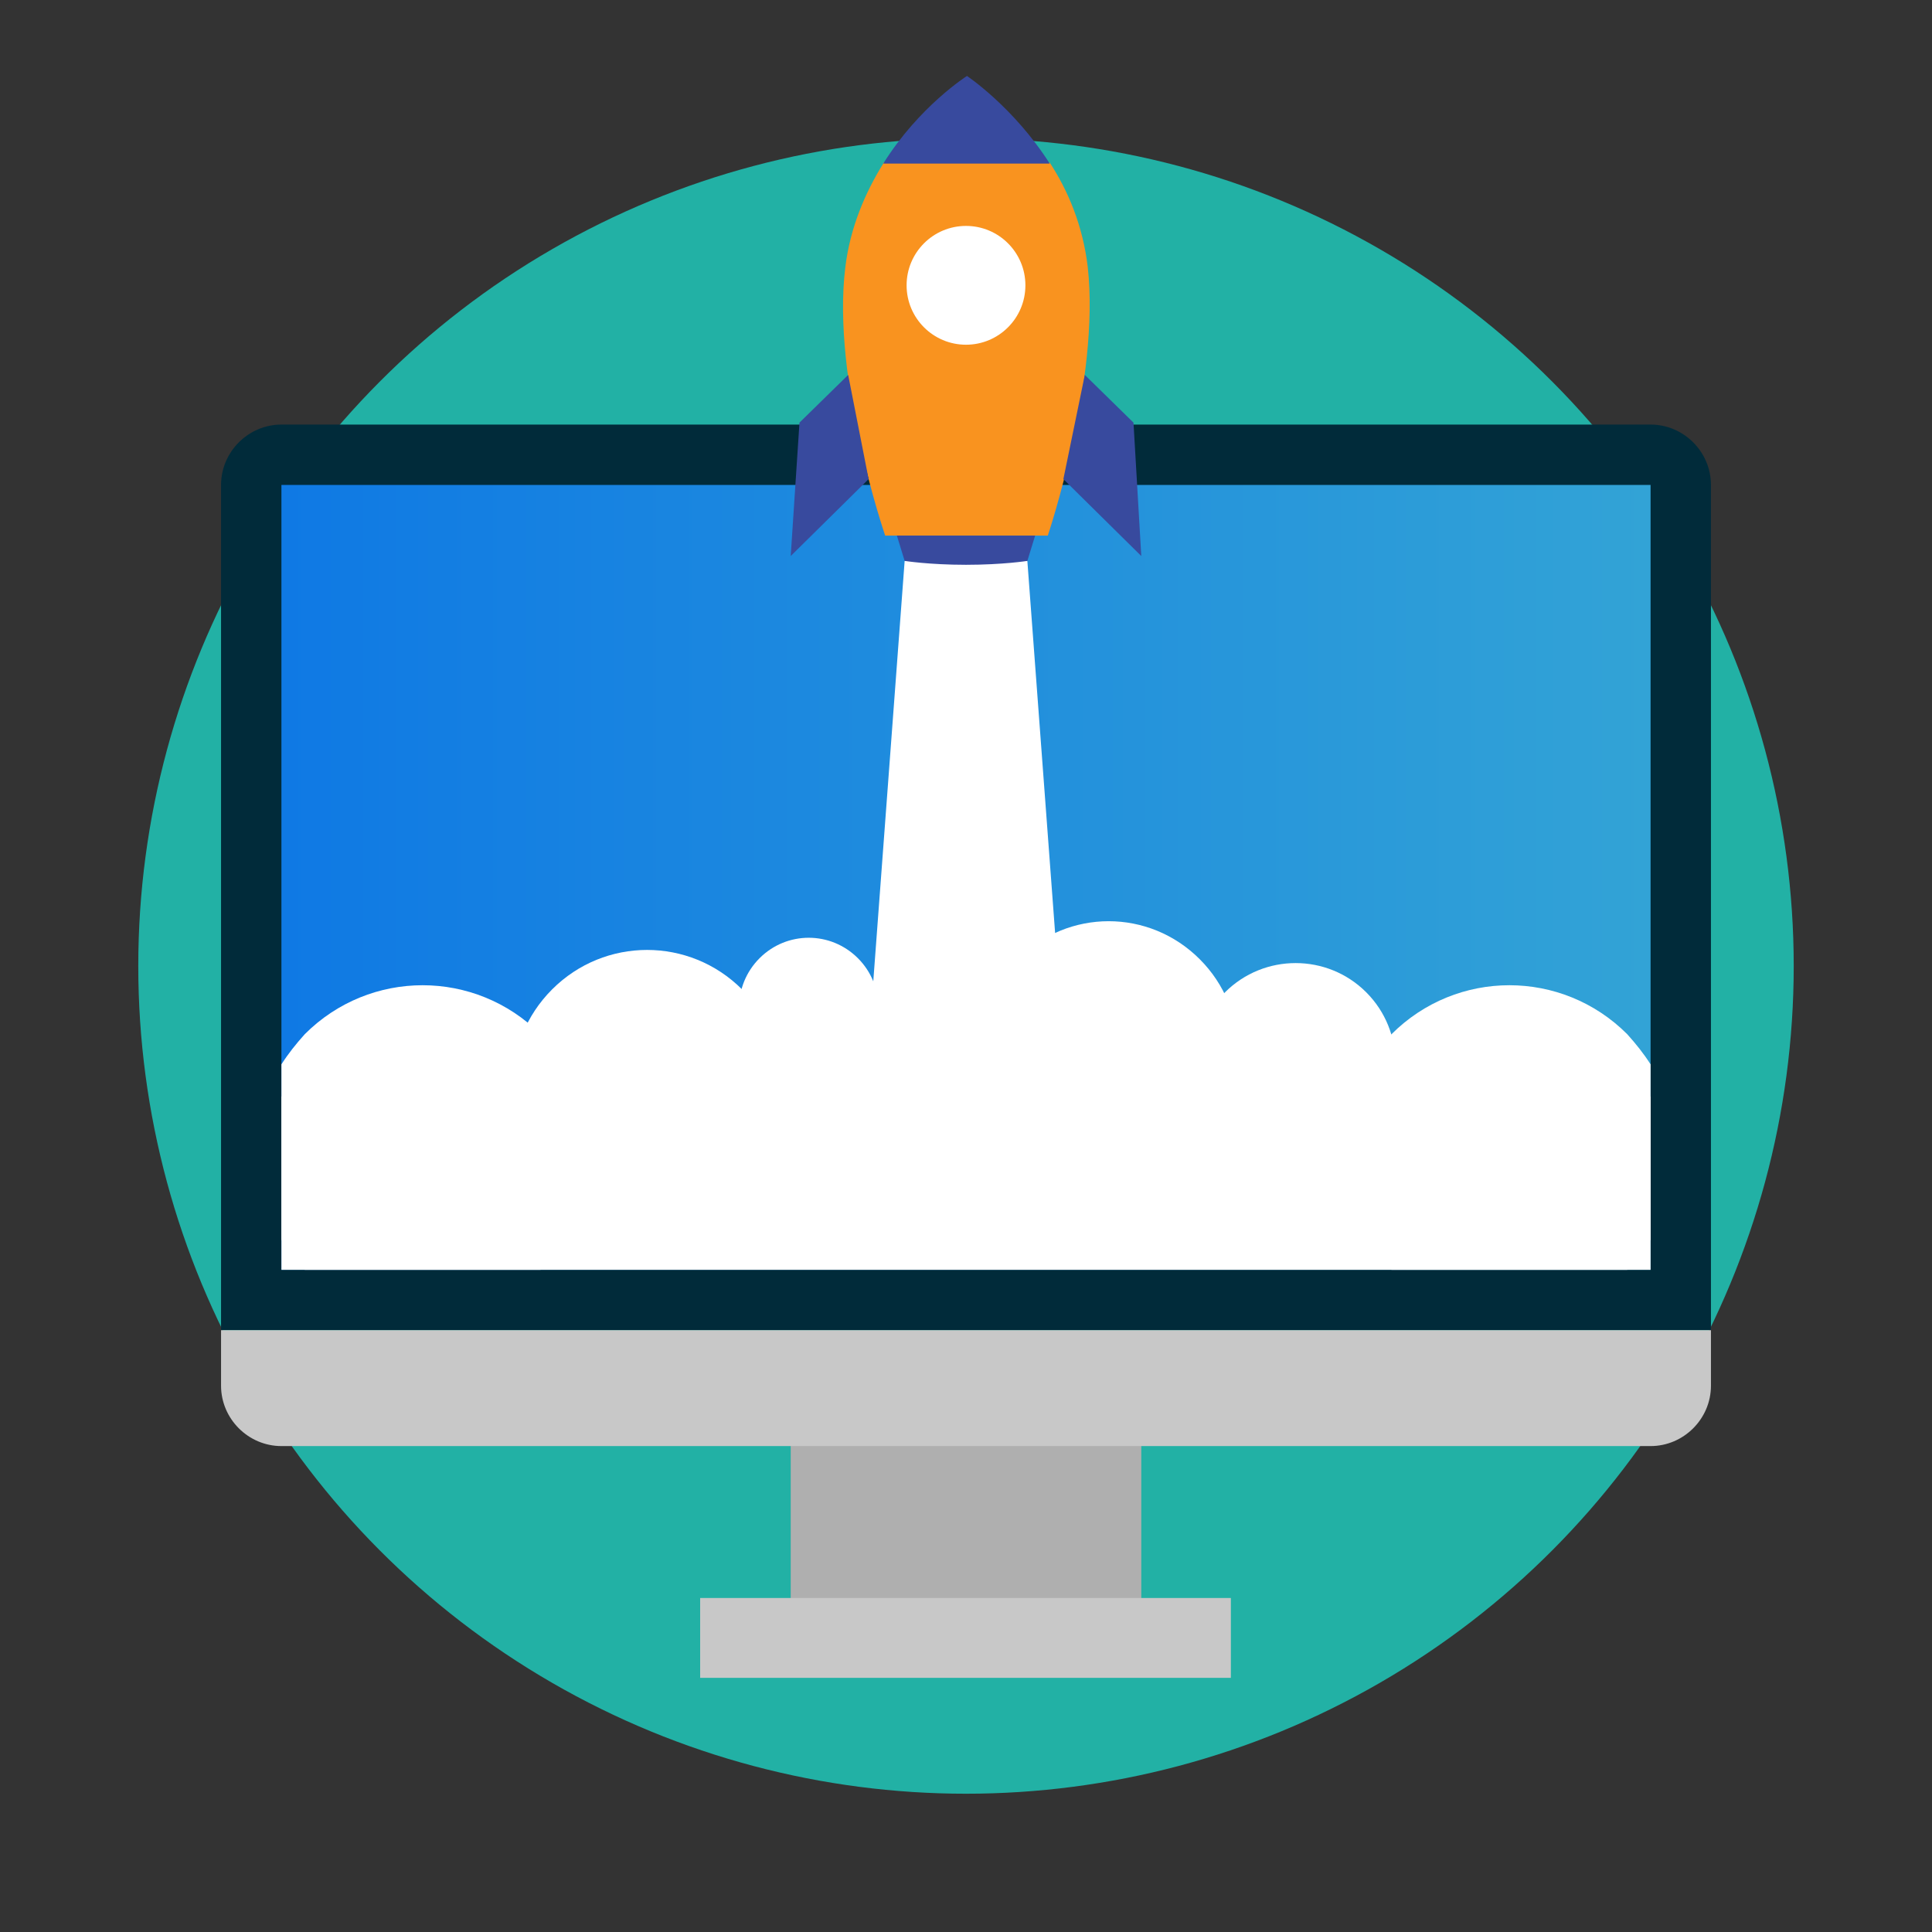 <?xml version="1.0" encoding="utf-8"?>
<!-- Generator: Adobe Illustrator 27.3.1, SVG Export Plug-In . SVG Version: 6.00 Build 0)  -->
<svg version="1.1" xmlns="http://www.w3.org/2000/svg" xmlns:xlink="http://www.w3.org/1999/xlink" x="0px" y="0px"
	 viewBox="0 0 198.4 198.4" style="enable-background:new 0 0 198.4 198.4;" xml:space="preserve">
<rect x="0" y="0" width="198.4" height="198.4" fill="#333333" stroke="none"/>
<style type="text/css">
	.st0{display:none;}
	.st1{display:inline;fill:url(#SVGID_1_);}
	.st2{display:inline;}
	.st3{fill:none;stroke:#C5E6FF;stroke-width:1.843;stroke-miterlimit:10;}
	.st4{display:inline;fill:none;stroke:#000000;stroke-width:1.843;stroke-miterlimit:10;}
	.st5{display:inline;fill:#012B3A;}
	.st6{display:inline;fill:none;stroke:#012B3A;stroke-width:1.843;stroke-miterlimit:10;}
	.st7{display:inline;fill:#FFFFFF;}
	.st8{display:inline;fill:#22B1A5;}
	.st9{display:inline;fill:#F4C1A8;}
	.st10{display:inline;fill:#5362BA;}
	.st11{display:inline;fill:#969696;}
	.st12{display:inline;fill:#E0B19B;}
	.st13{fill:#22B1A5;}
	.st14{display:inline;fill:none;stroke:#22B1A5;stroke-width:1.843;stroke-miterlimit:10;}
	.st15{fill:#FFB13E;}
	.st16{fill:none;stroke:#FFFFFF;stroke-width:0.709;stroke-miterlimit:10;}
	.st17{fill:url(#SVGID_00000121990838746987240190000015626243546445230249_);}
	.st18{display:inline;fill:#C5E6FF;}
	.st19{fill:#F4C1A8;}
	.st20{fill:#007B71;}
	.st21{fill:#FFFFFF;}
	.st22{fill:#5362BA;}
	.st23{clip-path:url(#SVGID_00000178904642513775562260000005134911187127766708_);fill:#384A9E;}
	.st24{clip-path:url(#SVGID_00000161610663588889536920000006438843988909116292_);fill:#384A9E;}
	.st25{fill:#969696;}
	.st26{fill:#646464;}
	.st27{fill:#E0B19B;}
	.st28{fill:#D55039;}
	.st29{fill:#F66B50;}
	.st30{fill:#C8C8C8;}
	.st31{clip-path:url(#SVGID_00000067919017549700753190000009579917073597033103_);}
	.st32{fill:#F9931F;}
	.st33{fill:#263044;}
	.st34{clip-path:url(#SVGID_00000136400010930716842290000005939036229126925212_);}
	.st35{fill:#8164E4;}
	.st36{clip-path:url(#SVGID_00000101813589884306599610000003840788828818872213_);}
	.st37{clip-path:url(#SVGID_00000134217353515852923730000004251504427546425755_);}
	.st38{fill:#C5E6FF;}
	.st39{fill:#00B163;}
	.st40{fill:#535F75;}
	.st41{fill:#5967BB;}
	.st42{fill:#E6E6E6;}
	.st43{opacity:0.1;}
	.st44{fill:#32A3D6;}
	.st45{fill:#AFAFAF;}
	.st46{fill:#012B3A;}
	.st47{fill:url(#SVGID_00000003787097235193587290000006705673753470801834_);}
	.st48{fill:#384A9E;}
	.st49{fill:#111D33;}
	.st50{fill:#C6D5EF;}
	.st51{fill:#C4C8E8;}
	.st52{fill:#E92550;}
	.st53{fill:url(#SVGID_00000115481635222252491690000003023536465771859098_);}
	.st54{fill:#EE1B24;}
	.st55{fill:#FCEE21;}
	.st56{fill:#672E91;}
	.st57{fill:#00A89D;}
	.st58{fill:#94268F;}
	.st59{fill:#0172BD;}
	.st60{fill:#8CC63E;}
	.st61{fill:#7885C9;}
	.st62{fill:url(#SVGID_00000029756109849456926930000013604218133680178850_);}
	.st63{fill:url(#SVGID_00000154392021209372016910000017456359975350448558_);}
	.st64{fill:#F9BE49;}
	.st65{fill:url(#SVGID_00000177444999704682694530000017272265046238264464_);}
	.st66{fill:#FECF5C;}
	.st67{display:inline;fill:#CECECE;}
	.st68{fill:#03475F;}
	.st69{fill:#50BEA7;}
	.st70{fill:#F2705B;}
	.st71{display:inline;fill:#03475F;}
	.st72{fill:#FFE2A3;}
	.st73{display:inline;fill:#2E3192;}
	.st74{display:inline;fill:none;stroke:#000000;stroke-miterlimit:10;}
	.st75{display:inline;fill:#263044;}
	.st76{display:inline;fill:none;stroke:#263044;stroke-width:19.843;stroke-miterlimit:10;}
	.st77{display:inline;fill:#D55039;}
	.st78{display:inline;fill:#F66B50;}
	.st79{display:inline;fill:#007B71;}
	.st80{display:inline;fill:none;stroke:#007B71;stroke-width:11.339;stroke-miterlimit:10;}
	.st81{fill:#EE7773;}
	.st82{fill:none;stroke:#263044;stroke-width:2.126;stroke-miterlimit:10;}
	.st83{fill:url(#SVGID_00000005230108584782886830000014462996931053431973_);}
	.st84{display:inline;fill:url(#SVGID_00000132769004460750113720000016467758358286058413_);}
</style>
<g id="Layer_0" class="st0">
</g>
<g id="Layer_1">
</g>
<g id="Luvut">
</g>
<g id="Valkoset">
</g>
<g id="Luvut_2">
	<g>
		<g>
			<circle class="st13" cx="99.2" cy="99.2" r="85"/>
		</g>
		<path class="st46" d="M175.7,49.8v86.8h-153V49.8c0-3.4,2.8-6.2,6.2-6.2h140.6C172.9,43.6,175.7,46.4,175.7,49.8z"/>
		<g>
			<linearGradient id="SVGID_1_" gradientUnits="userSpaceOnUse" x1="28.904" y1="90.125" x2="169.521" y2="90.125">
				<stop  offset="0" style="stop-color:#0F79E4"/>
				<stop  offset="1" style="stop-color:#32A3D6"/>
			</linearGradient>
			<rect x="28.9" y="49.8" style="fill:url(#SVGID_1_);" width="140.6" height="80.6"/>
		</g>
		<g>
			<g>
				<rect x="81.2" y="142.5" class="st45" width="36" height="24.7"/>
			</g>
			<g>
				<path class="st30" d="M126.5,172.3H71.9v-8.2h54.5V172.3z M22.7,136.6v5.7c0,3.4,2.8,6.2,6.2,6.2h140.6c3.4,0,6.2-2.8,6.2-6.2
					v-5.7H22.7z"/>
			</g>
		</g>
		<polygon class="st21" points="92.9,57.6 105.5,57.6 109.5,111.2 88.9,111.2 		"/>
		<g>
			<path class="st32" d="M90.7,16.8c-1.8,2.9-3.4,6.5-3.9,10.7C85.4,39,90.9,55,90.9,55h16.7c0,0,5.4-16,4.1-27.6
				c-0.5-4.2-2-7.8-3.9-10.7H90.7z"/>
			<path class="st48" d="M90.7,16.8h17.1c-3.7-5.8-8.5-9-8.5-9S94.4,10.9,90.7,16.8z"/>
			<circle class="st21" cx="99.2" cy="29.3" r="6.1"/>
			<g>
				<path class="st48" d="M92.1,55l0.8,2.6c0,0,2.5,0.4,6.3,0.4s6.3-0.4,6.3-0.4l0.8-2.6"/>
				<polyline class="st48" points="89.2,49.2 81.2,57.1 82.1,43.4 87.1,38.5 				"/>
				<polyline class="st48" points="109.2,49.2 117.2,57.1 116.4,43.4 111.4,38.5 				"/>
			</g>
		</g>
		<g>
			<path class="st21" d="M104.5,117.2c-5.2-5.2-5.2-13.5,0-18.7c5.2-5.2,13.5-5.2,18.7,0c5.2,5.2,5.2,13.5,0,18.7"/>
			<path class="st21" d="M125.8,116.4c-4-4-4-10.5,0-14.5c4-4,10.5-4,14.5,0c4,4,4,10.5,0,14.5"/>
			<path class="st21" d="M78,108.5c-2.8-2.8-2.8-7.3,0-10.1c2.8-2.8,7.3-2.8,10.1,0c2.8,2.8,2.8,7.3,0,10.1"/>
			<path class="st21" d="M56.7,121.1c-5.4-5.4-5.4-14.1,0-19.5c5.4-5.4,14.1-5.4,19.5,0c5.4,5.4,5.4,14.1,0,19.5"/>
			<path class="st21" d="M169.5,109.3c-0.7-1.1-1.5-2.1-2.4-3.1c-6.7-6.7-17.5-6.7-24.2,0s-6.7,17.5,0,24.2h24.2c1-1,1.8-2,2.4-3.1
				V109.3z"/>
			<path class="st21" d="M28.9,109.3c0.7-1.1,1.5-2.1,2.4-3.1c6.7-6.7,17.5-6.7,24.2,0s6.7,17.5,0,24.2H31.3c-1-1-1.8-2-2.4-3.1
				V109.3z"/>
			<polygon class="st21" points="28.9,130.4 169.5,130.4 169.5,112.6 113.8,112.6 86.6,102.4 63.6,112.6 28.9,112.6 			"/>
		</g>
	</g>
</g>
<g id="Mallit">
</g>
<g id="Yms" class="st0">
</g>
</svg>
